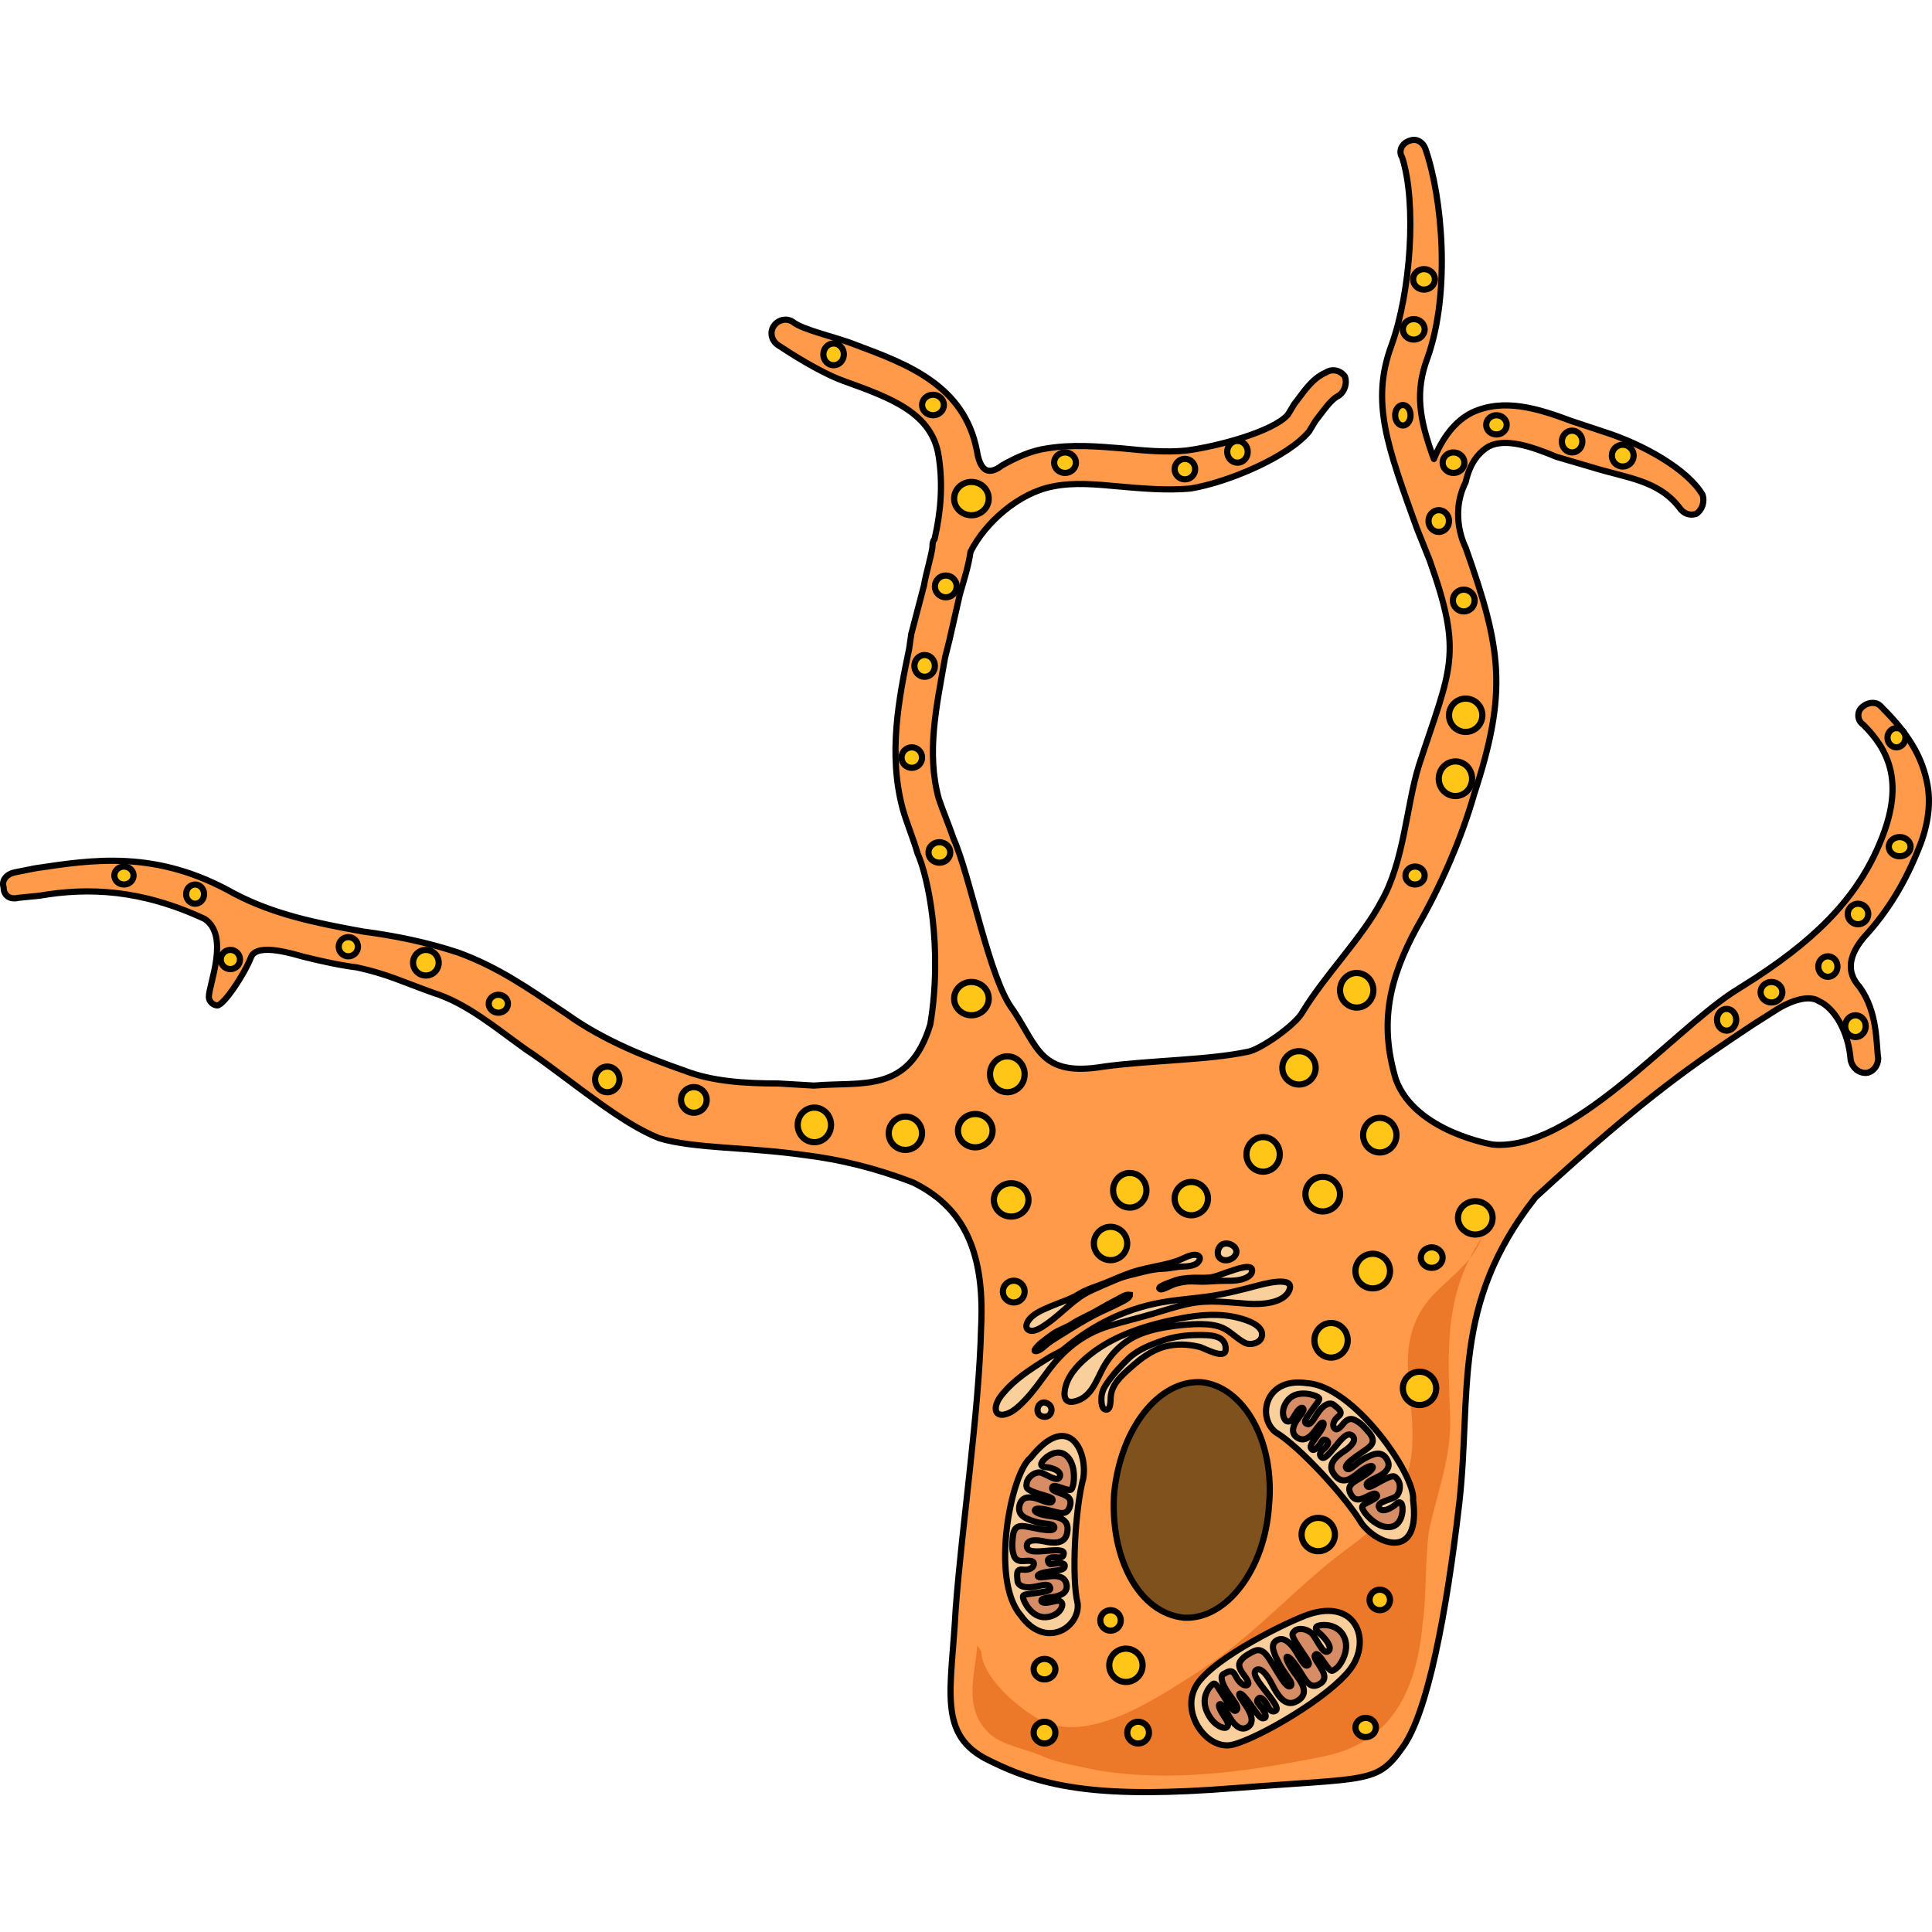<?xml version="1.0" encoding="utf-8"?>
<!-- Created by: Science Figures, www.sciencefigures.org, Generator: Science Figures Editor -->
<!DOCTYPE svg PUBLIC "-//W3C//DTD SVG 1.1//EN" "http://www.w3.org/Graphics/SVG/1.1/DTD/svg11.dtd">
<svg version="1.1" id="Layer_1" xmlns="http://www.w3.org/2000/svg" xmlns:xlink="http://www.w3.org/1999/xlink" 
	 width="800px" height="800px" viewBox="0 0 312.462 268.217" enable-background="new 0 0 312.462 268.217"
	 xml:space="preserve">
<g>
	<polygon fill-rule="evenodd" clip-rule="evenodd" fill="#F4A897" points="208.119,217.454 208.325,217.454 208.325,217.66 
		208.119,217.66 208.119,217.454 	"/>
	<path fill-rule="evenodd" clip-rule="evenodd" fill="#FF9A4B" d="M310.159,115.129c1.709-4.095,2.054-7.849,1.368-10.918
		c-1.025-5.119-4.107-8.873-7.527-12.285c-0.686-0.682-2.054-0.682-3.08,0.344c-0.686,0.681-0.686,2.046,0.341,2.728
		c4.107,4.095,6.504,9.214,3.081,18.085c-3.422,8.871-9.581,15.694-20.53,22.859c-3.765,2.389-3.765,2.389-3.765,2.389
		c-10.266,6.824-26.006,25.59-38.667,24.567c0,0-12.659-2.049-15.74-10.579c-2.737-9.212-1.026-16.377,3.422-24.566
		c3.764-6.482,7.185-14.329,9.238-21.494c5.476-16.72,4.45-23.544-1.368-39.92c0,0-2.737-5.118,0-10.579
		c0.685-3.07,2.054-4.776,3.763-5.8c2.738-1.365,6.845,0,10.952,1.705c5.816,1.707,5.816,1.707,5.816,1.707
		c5.476,1.706,10.607,2.047,14.03,6.483c0.684,1.022,1.709,1.365,2.736,1.022c1.028-0.682,1.369-2.047,1.028-3.07
		c-2.396-4.095-9.582-8.188-16.085-10.235c-5.132-1.707-5.132-1.707-5.132-1.707c-5.477-2.046-10.95-3.752-16.084-1.364
		c-2.737,1.364-4.788,4.094-6.159,7.506c-2.395-6.482-3.077-10.918-1.025-16.377c3.763-10.577,2.396-25.932-0.341-33.779
		c-0.345-1.023-1.37-1.706-2.397-1.364c-1.368,0.341-2.052,1.705-1.368,2.729c2.396,7.505,1.368,21.837-1.71,30.366
		c-3.422,9.213-0.685,16.378,4.105,29.685c2.053,5.119,2.053,5.119,2.053,5.119c5.477,15.354,3.421,17.401-1.711,33.096
		c-2.053,6.483-2.394,15.694-6.158,22.178c-3.08,5.8-8.898,11.602-12.661,17.742c-1.026,2.048-6.845,6.143-8.896,6.483
		c-6.502,1.365-15.741,1.365-23.269,2.389c-10.265,1.705-10.607-3.072-14.713-9.213c-3.765-4.777-6.845-21.496-9.582-27.637
		c-0.685-2.048-1.711-4.437-2.396-6.483c-2.053-7.506-0.341-15.014,1.025-22.86c0.686-2.73,0.686-2.73,0.686-2.73
		c1.711-7.505,1.711-7.505,1.711-7.505c0.686-2.389,1.368-4.438,1.711-6.824c2.395-4.777,7.871-9.556,13.345-10.577
		c3.422-0.684,6.844-0.341,10.606,0c3.766,0.34,7.871,0.681,11.636,0.34c6.159-1.023,15.739-5.118,19.161-9.211
		c1.028-1.707,1.028-1.707,1.028-1.707c1.368-1.705,2.395-3.411,3.765-4.095c1.025-0.682,1.367-2.047,1.025-3.069
		c-0.685-1.024-2.053-1.365-3.081-0.684c-2.395,1.024-3.763,3.412-5.132,5.118c-1.027,1.705-1.027,1.705-1.027,1.705
		c-2.395,2.731-11.291,5.119-16.425,5.8c-3.42,0.343-6.843,0-10.265-0.34c-4.107-0.341-8.212-0.682-12.317,0
		c-2.396,0.34-4.791,1.364-7.186,2.729c-1.37,1.023-3.423,2.048-4.107-2.39c-2.052-10.576-11.293-13.988-19.504-17.059
		c-3.423-1.364-8.556-2.389-10.267-3.754c-1.026-0.682-2.395-0.341-3.077,0.684c-0.687,1.022-0.346,2.388,0.683,3.07
		c2.054,1.364,6.843,4.436,10.607,5.8c7.527,2.731,14.372,5.119,15.398,12.283c0.685,4.438,0.343,8.872-0.686,13.308l0,0
		c-0.341,0.341-0.341,1.023-0.341,1.366c-0.343,2.047-1.026,4.093-1.37,6.141c-2.052,7.849-2.052,7.849-2.052,7.849
		c-0.343,2.387-0.343,2.387-0.343,2.387c-1.71,8.189-3.421,17.061-1.026,25.932c0.684,2.389,1.711,4.777,2.395,7.165
		c1.711,3.753,4.107,15.354,2.054,27.638c-3.422,11.26-10.95,9.213-18.82,9.895l-5.816-0.341c-5.477,0-10.608-0.341-15.057-2.047
		c-5.815-2.049-13.002-4.777-19.162-9.214c-1.027-0.682-1.027-0.682-1.027-0.682c-5.132-3.411-9.923-6.824-16.423-9.211
		c-5.134-1.707-10.266-2.731-15.398-3.413c-7.528-1.364-14.371-2.729-20.875-6.143c-12.659-7.164-22.926-5.459-32.162-4.093
		c-3.424,0.682-3.424,0.682-3.424,0.682c-1.369,0.341-2.053,1.365-1.71,2.388c0,1.364,1.026,2.048,2.396,1.705
		c3.419-0.341,3.419-0.341,3.419-0.341c7.871-1.364,16.425-1.021,26.691,3.754c4.105,2.729,0.686,10.578,0.686,12.626
		c0,0.682,0.684,1.364,1.366,1.364c1.028,0,4.448-5.118,5.477-7.848c1.027-2.389,7.187-0.341,8.554,0
		c2.737,0.682,5.818,1.364,8.556,1.705c4.79,1.024,7.528,2.389,12.317,4.095c5.475,1.705,10.267,5.802,15.056,9.213
		c1.026,0.682,1.026,0.682,1.026,0.682c6.845,4.777,14.374,11.261,20.533,13.648c5.815,1.707,14.027,1.365,23.609,2.73
		c5.476,0.682,11.292,2.047,17.451,4.434c7.528,3.754,11.634,10.237,10.95,23.545c-0.342,13.647-3.081,31.73-4.106,45.379
		c-0.684,13.308-3.078,20.472,5.476,24.566c8.896,4.436,18.136,6.143,39.692,4.436c21.558-1.706,22.928-0.683,27.032-6.482
		c4.106-5.459,7.187-21.838,9.239-39.58c2.052-18.083-1.37-32.072,12.318-49.475c17.793-16.377,26.006-21.836,35.245-27.978
		c3.763-2.389,3.763-2.389,3.763-2.389c1.027-0.682,4.793-2.729,6.844-1.364c2.396,1.023,4.791,4.777,5.134,9.554
		c0.341,1.364,1.368,2.048,2.396,2.048c1.025,0,2.052-1.024,2.052-2.391c-0.343-2.047,0-7.506-3.08-11.6
		c-2.737-3.071-0.684-6.142,0.684-7.849C305.368,125.024,308.105,120.248,310.159,115.129L310.159,115.129z"/>
	<path fill-rule="evenodd" clip-rule="evenodd" fill="#EC792A" d="M158.047,243.979c-0.342,4.782-2.391,10.248,2.049,14.347
		c2.39,2.048,6.144,2.392,8.876,3.756c2.731,1.024,5.121,1.367,8.192,2.051c11.947,2.049,24.238,0.341,36.186-2.051
		c11.607-2.048,15.704-10.589,16.729-21.518c0.684-5.124,0.342-9.906,1.024-15.031c1.365-6.489,3.754-12.296,3.413-18.786
		c-0.343-10.589-1.023-19.468,5.122-28.691c-1.367,3.757-4.781,6.148-7.511,8.881c-3.073,3.074-4.439,6.832-4.439,11.271
		c0,5.808,1.707,11.956,0,17.764c-1.364,6.146-4.779,8.537-9.218,11.953c-8.533,6.148-15.019,14.006-23.895,19.813
		c-6.486,4.1-17.069,11.613-24.92,8.881c-3.416-1.025-10.925-7.173-10.925-11.614"/>
	
		<path fill-rule="evenodd" clip-rule="evenodd" fill="#7F521D" stroke="#000000" stroke-linecap="round" stroke-linejoin="round" stroke-miterlimit="8" d="
		M180.188,219.44c1.03-10.546,7.202-18.368,14.063-18.027c6.859,0.681,12.002,9.522,10.974,20.067
		c-0.686,10.204-6.858,18.368-13.718,18.027C184.306,238.827,179.502,229.983,180.188,219.44L180.188,219.44z"/>
	<path fill-rule="evenodd" clip-rule="evenodd" fill="#FFC618" stroke="#000000" stroke-miterlimit="10" d="M219.213,183.446
		c0-1.545,1.252-2.799,2.797-2.799c1.548,0,2.802,1.254,2.802,2.799c0,1.546-1.254,2.8-2.802,2.8
		C220.465,186.246,219.213,184.992,219.213,183.446L219.213,183.446z"/>
	<path fill-rule="evenodd" clip-rule="evenodd" fill="#FFC618" stroke="#000000" stroke-miterlimit="10" d="M235.8,174.842
		c0-1.491,1.254-2.697,2.8-2.697c1.545,0,2.799,1.206,2.799,2.697c0,1.488-1.254,2.694-2.799,2.694
		C237.054,177.537,235.8,176.331,235.8,174.842L235.8,174.842z"/>
	<path fill-rule="evenodd" clip-rule="evenodd" fill="#FFC618" stroke="#000000" stroke-miterlimit="10" d="M220.457,161.466
		c0-1.545,1.206-2.799,2.695-2.799c1.487,0,2.696,1.254,2.696,2.799c0,1.547-1.209,2.801-2.696,2.801
		C221.663,164.267,220.457,163.013,220.457,161.466L220.457,161.466z"/>
	<path fill-rule="evenodd" clip-rule="evenodd" fill="#FFC618" stroke="#000000" stroke-miterlimit="10" d="M211.127,171.004
		c0-1.545,1.251-2.798,2.797-2.798s2.8,1.253,2.8,2.798c0,1.547-1.254,2.8-2.8,2.8S211.127,172.551,211.127,171.004L211.127,171.004
		z"/>
	<path fill-rule="evenodd" clip-rule="evenodd" fill="#FFC618" stroke="#000000" stroke-miterlimit="10" d="M216.724,138.035
		c0-1.546,1.206-2.798,2.694-2.798c1.49,0,2.696,1.252,2.696,2.798c0,1.548-1.206,2.799-2.696,2.799
		C217.93,140.833,216.724,139.583,216.724,138.035L216.724,138.035z"/>
	<path fill-rule="evenodd" clip-rule="evenodd" fill="#FFC618" stroke="#000000" stroke-miterlimit="10" d="M226.884,202.42
		c0-1.49,1.208-2.697,2.696-2.697s2.695,1.207,2.695,2.697c0,1.487-1.207,2.695-2.695,2.695S226.884,203.908,226.884,202.42
		L226.884,202.42z"/>
	<path fill-rule="evenodd" clip-rule="evenodd" fill="#FFC618" stroke="#000000" stroke-miterlimit="10" d="M212.578,194.644
		c0-1.547,1.206-2.799,2.694-2.799c1.49,0,2.695,1.252,2.695,2.799c0,1.546-1.205,2.8-2.695,2.8
		C213.784,197.444,212.578,196.19,212.578,194.644L212.578,194.644z"/>
	<path fill-rule="evenodd" clip-rule="evenodd" fill="#FFC618" stroke="#000000" stroke-miterlimit="10" d="M210.504,226.058
		c0-1.488,1.206-2.695,2.693-2.695c1.489,0,2.697,1.207,2.697,2.695s-1.208,2.695-2.697,2.695
		C211.71,228.753,210.504,227.546,210.504,226.058L210.504,226.058z"/>
	<path fill-rule="evenodd" clip-rule="evenodd" fill="#FFC618" stroke="#000000" stroke-miterlimit="10" d="M180.023,170.383
		c0-1.547,1.205-2.8,2.694-2.8s2.695,1.253,2.695,2.8c0,1.545-1.206,2.799-2.695,2.799S180.023,171.928,180.023,170.383
		L180.023,170.383z"/>
	<path fill-rule="evenodd" clip-rule="evenodd" fill="#FFC618" stroke="#000000" stroke-miterlimit="10" d="M154.932,160.741
		c0-1.487,1.254-2.696,2.8-2.696s2.799,1.209,2.799,2.696c0,1.488-1.253,2.695-2.799,2.695S154.932,162.229,154.932,160.741
		L154.932,160.741z"/>
	<path fill-rule="evenodd" clip-rule="evenodd" fill="#FFC618" stroke="#000000" stroke-miterlimit="10" d="M160.739,171.938
		c0-1.488,1.252-2.695,2.798-2.695s2.801,1.207,2.801,2.695c0,1.489-1.255,2.696-2.801,2.696S160.739,173.427,160.739,171.938
		L160.739,171.938z"/>
	<path fill-rule="evenodd" clip-rule="evenodd" fill="#FFC618" stroke="#000000" stroke-miterlimit="10" d="M201.587,164.577
		c0-1.545,1.206-2.799,2.694-2.799c1.489,0,2.696,1.254,2.696,2.799c0,1.546-1.207,2.8-2.696,2.8
		C202.793,167.376,201.587,166.123,201.587,164.577L201.587,164.577z"/>
	<path fill-rule="evenodd" clip-rule="evenodd" fill="#FFC618" stroke="#000000" stroke-miterlimit="10" d="M176.911,178.988
		c0-1.487,1.209-2.694,2.697-2.694s2.695,1.207,2.695,2.694c0,1.488-1.207,2.696-2.695,2.696S176.911,180.476,176.911,178.988
		L176.911,178.988z"/>
	<path fill-rule="evenodd" clip-rule="evenodd" fill="#FFC618" stroke="#000000" stroke-miterlimit="10" d="M189.975,171.73
		c0-1.488,1.208-2.695,2.695-2.695c1.49,0,2.695,1.207,2.695,2.695c0,1.489-1.205,2.696-2.695,2.696
		C191.183,174.426,189.975,173.219,189.975,171.73L189.975,171.73z"/>
	<path fill-rule="evenodd" clip-rule="evenodd" fill="#FFC618" stroke="#000000" stroke-miterlimit="10" d="M143.736,161.157
		c0-1.49,1.205-2.697,2.694-2.697s2.695,1.207,2.695,2.697c0,1.487-1.206,2.695-2.695,2.695S143.736,162.644,143.736,161.157
		L143.736,161.157z"/>
	<path fill-rule="evenodd" clip-rule="evenodd" fill="#FFC618" stroke="#000000" stroke-miterlimit="10" d="M129.012,159.808
		c0-1.546,1.207-2.8,2.695-2.8s2.696,1.254,2.696,2.8c0,1.545-1.208,2.799-2.696,2.799S129.012,161.353,129.012,159.808
		L129.012,159.808z"/>
	<path fill-rule="evenodd" clip-rule="evenodd" fill="#FFC618" stroke="#000000" stroke-miterlimit="10" d="M160.116,151.617
		c0-1.603,1.254-2.901,2.8-2.901s2.799,1.299,2.799,2.901c0,1.604-1.253,2.903-2.799,2.903S160.116,153.22,160.116,151.617
		L160.116,151.617z"/>
	<path fill-rule="evenodd" clip-rule="evenodd" fill="#FFC618" stroke="#000000" stroke-miterlimit="10" d="M154.31,139.383
		c0-1.488,1.254-2.695,2.799-2.695c1.547,0,2.8,1.207,2.8,2.695c0,1.487-1.253,2.696-2.8,2.696
		C155.564,142.08,154.31,140.871,154.31,139.383L154.31,139.383z"/>
	<path fill-rule="evenodd" clip-rule="evenodd" fill="#FFC618" stroke="#000000" stroke-miterlimit="10" d="M207.394,150.582
		c0-1.49,1.207-2.697,2.694-2.697c1.49,0,2.695,1.207,2.695,2.697c0,1.487-1.205,2.694-2.695,2.694
		C208.601,153.276,207.394,152.069,207.394,150.582L207.394,150.582z"/>
	<path fill-rule="evenodd" clip-rule="evenodd" fill="#FFC618" stroke="#000000" stroke-miterlimit="10" d="M96.251,152.448
		c0-1.146,0.88-2.074,1.97-2.074c1.087,0,1.968,0.929,1.968,2.074c0,1.144-0.881,2.072-1.968,2.072
		C97.131,154.52,96.251,153.591,96.251,152.448L96.251,152.448z"/>
	<path fill-rule="evenodd" clip-rule="evenodd" fill="#FFC618" stroke="#000000" stroke-miterlimit="10" d="M110.143,155.764
		c0-1.146,0.929-2.072,2.074-2.072c1.144,0,2.072,0.927,2.072,2.072s-0.929,2.075-2.072,2.075
		C111.072,157.839,110.143,156.91,110.143,155.764L110.143,155.764z"/>
	<path fill-rule="evenodd" clip-rule="evenodd" fill="#FFC618" stroke="#000000" stroke-miterlimit="10" d="M66.806,133.579
		c0-1.146,0.928-2.074,2.073-2.074c1.145,0,2.072,0.929,2.072,2.074c0,1.144-0.928,2.072-2.072,2.072
		C67.734,135.651,66.806,134.722,66.806,133.579L66.806,133.579z"/>
	<path fill-rule="evenodd" clip-rule="evenodd" fill="#FFC618" stroke="#000000" stroke-miterlimit="10" d="M232.69,103.822
		c0-1.546,1.207-2.8,2.695-2.8s2.696,1.254,2.696,2.8c0,1.547-1.208,2.799-2.696,2.799S232.69,105.369,232.69,103.822
		L232.69,103.822z"/>
	<path fill-rule="evenodd" clip-rule="evenodd" fill="#FFC618" stroke="#000000" stroke-miterlimit="10" d="M234.349,93.558
		c0-1.49,1.207-2.696,2.696-2.696s2.695,1.206,2.695,2.696c0,1.489-1.206,2.695-2.695,2.695S234.349,95.047,234.349,93.558
		L234.349,93.558z"/>
	<path fill-rule="evenodd" clip-rule="evenodd" fill="#FFC618" stroke="#000000" stroke-miterlimit="10" d="M154.31,58.514
		c0-1.488,1.254-2.696,2.799-2.696c1.547,0,2.8,1.208,2.8,2.696c0,1.489-1.253,2.695-2.8,2.695
		C155.564,61.209,154.31,60.003,154.31,58.514L154.31,58.514z"/>
	<path fill-rule="evenodd" clip-rule="evenodd" fill="#FFC618" stroke="#000000" stroke-miterlimit="10" d="M179.4,247.208
		c0-1.489,1.206-2.696,2.695-2.696c1.488,0,2.697,1.207,2.697,2.696c0,1.488-1.209,2.695-2.697,2.695
		C180.606,249.904,179.4,248.697,179.4,247.208L179.4,247.208z"/>
	<path fill-rule="evenodd" clip-rule="evenodd" fill="#FFC618" stroke="#000000" stroke-miterlimit="10" d="M229.787,181.27
		c0-0.916,0.789-1.66,1.763-1.66c0.975,0,1.764,0.744,1.764,1.66s-0.789,1.658-1.764,1.658
		C230.576,182.928,229.787,182.186,229.787,181.27L229.787,181.27z"/>
	<path fill-rule="evenodd" clip-rule="evenodd" fill="#FFC618" stroke="#000000" stroke-miterlimit="10" d="M294.069,134.199
		c0-0.916,0.695-1.658,1.554-1.658c0.859,0,1.554,0.742,1.554,1.658c0,0.917-0.694,1.659-1.554,1.659
		C294.764,135.858,294.069,135.116,294.069,134.199L294.069,134.199z"/>
	<path fill-rule="evenodd" clip-rule="evenodd" fill="#FFC618" stroke="#000000" stroke-miterlimit="10" d="M298.422,143.842
		c0-0.975,0.742-1.763,1.658-1.763c0.917,0,1.66,0.788,1.66,1.763c0,0.973-0.743,1.762-1.66,1.762
		C299.165,145.604,298.422,144.815,298.422,143.842L298.422,143.842z"/>
	<path fill-rule="evenodd" clip-rule="evenodd" fill="#FFC618" stroke="#000000" stroke-miterlimit="10" d="M298.837,125.698
		c0-0.917,0.742-1.659,1.657-1.659c0.918,0,1.66,0.742,1.66,1.659s-0.742,1.659-1.66,1.659
		C299.58,127.357,298.837,126.615,298.837,125.698L298.837,125.698z"/>
	<path fill-rule="evenodd" clip-rule="evenodd" fill="#FFC618" stroke="#000000" stroke-miterlimit="10" d="M305.473,114.812
		c0-0.858,0.789-1.556,1.761-1.556c0.975,0,1.764,0.697,1.764,1.556s-0.789,1.555-1.764,1.555
		C306.262,116.367,305.473,115.67,305.473,114.812L305.473,114.812z"/>
	<path fill-rule="evenodd" clip-rule="evenodd" fill="#FFC618" stroke="#000000" stroke-miterlimit="10" d="M277.687,142.805
		c0-0.974,0.694-1.764,1.555-1.764c0.858,0,1.555,0.79,1.555,1.764s-0.696,1.762-1.555,1.762
		C278.381,144.567,277.687,143.779,277.687,142.805L277.687,142.805z"/>
	<path fill-rule="evenodd" clip-rule="evenodd" fill="#FFC618" stroke="#000000" stroke-miterlimit="10" d="M284.737,138.347
		c0-0.917,0.79-1.659,1.762-1.659c0.974,0,1.764,0.742,1.764,1.659c0,0.916-0.79,1.659-1.764,1.659
		C285.527,140.006,284.737,139.263,284.737,138.347L284.737,138.347z"/>
	<path fill-rule="evenodd" clip-rule="evenodd" fill="#FFC618" stroke="#000000" stroke-miterlimit="10" d="M162.19,186.764
		c0-0.975,0.79-1.762,1.762-1.762c0.974,0,1.762,0.787,1.762,1.762c0,0.974-0.788,1.763-1.762,1.763
		C162.98,188.527,162.19,187.738,162.19,186.764L162.19,186.764z"/>
	<path fill-rule="evenodd" clip-rule="evenodd" fill="#FFC618" stroke="#000000" stroke-miterlimit="10" d="M221.495,236.633
		c0-0.916,0.742-1.658,1.657-1.658c0.917,0,1.66,0.742,1.66,1.658s-0.743,1.658-1.66,1.658
		C222.237,238.292,221.495,237.549,221.495,236.633L221.495,236.633z"/>
	<path fill-rule="evenodd" clip-rule="evenodd" fill="#FFC618" stroke="#000000" stroke-miterlimit="10" d="M182.303,258.095
		c0-0.975,0.789-1.763,1.764-1.763c0.972,0,1.761,0.788,1.761,1.763c0,0.973-0.789,1.761-1.761,1.761
		C183.092,259.856,182.303,259.068,182.303,258.095L182.303,258.095z"/>
	<path fill-rule="evenodd" clip-rule="evenodd" fill="#FFC618" stroke="#000000" stroke-miterlimit="10" d="M167.167,258.095
		c0-0.975,0.788-1.763,1.764-1.763c0.972,0,1.761,0.788,1.761,1.763c0,0.973-0.789,1.761-1.761,1.761
		C167.955,259.856,167.167,259.068,167.167,258.095L167.167,258.095z"/>
	<path fill-rule="evenodd" clip-rule="evenodd" fill="#FFC618" stroke="#000000" stroke-miterlimit="10" d="M167.167,247.832
		c0-0.916,0.788-1.66,1.764-1.66c0.972,0,1.761,0.744,1.761,1.66c0,0.914-0.789,1.658-1.761,1.658
		C167.955,249.49,167.167,248.746,167.167,247.832L167.167,247.832z"/>
	<path fill-rule="evenodd" clip-rule="evenodd" fill="#FFC618" stroke="#000000" stroke-miterlimit="10" d="M177.948,239.952
		c0-0.917,0.744-1.66,1.66-1.66c0.914,0,1.658,0.743,1.658,1.66c0,0.916-0.744,1.658-1.658,1.658
		C178.692,241.61,177.948,240.868,177.948,239.952L177.948,239.952z"/>
	<path fill-rule="evenodd" clip-rule="evenodd" fill="#FFC618" stroke="#000000" stroke-miterlimit="10" d="M234.97,75
		c0-0.974,0.79-1.763,1.764-1.763s1.764,0.789,1.764,1.763s-0.79,1.762-1.764,1.762S234.97,75.973,234.97,75L234.97,75z"/>
	<path fill-rule="evenodd" clip-rule="evenodd" fill="#FFC618" stroke="#000000" stroke-miterlimit="10" d="M233.313,52.708
		c0-0.916,0.789-1.658,1.762-1.658c0.974,0,1.762,0.742,1.762,1.658c0,0.917-0.788,1.659-1.762,1.659
		C234.102,54.367,233.313,53.625,233.313,52.708L233.313,52.708z"/>
	<path fill-rule="evenodd" clip-rule="evenodd" fill="#FFC618" stroke="#000000" stroke-miterlimit="10" d="M252.597,49.288
		c0-0.974,0.742-1.763,1.657-1.763c0.919,0,1.661,0.789,1.661,1.763c0,0.975-0.742,1.762-1.661,1.762
		C253.339,51.049,252.597,50.262,252.597,49.288L252.597,49.288z"/>
	<path fill-rule="evenodd" clip-rule="evenodd" fill="#FFC618" stroke="#000000" stroke-miterlimit="10" d="M260.684,51.567
		c0-0.972,0.79-1.761,1.762-1.761c0.974,0,1.762,0.789,1.762,1.761c0,0.974-0.788,1.764-1.762,1.764
		C261.474,53.331,260.684,52.541,260.684,51.567L260.684,51.567z"/>
	<path fill-rule="evenodd" clip-rule="evenodd" fill="#FFC618" stroke="#000000" stroke-miterlimit="10" d="M226.884,31.144
		c0-0.916,0.79-1.659,1.764-1.659c0.973,0,1.763,0.743,1.763,1.659s-0.79,1.658-1.763,1.658
		C227.674,32.802,226.884,32.06,226.884,31.144L226.884,31.144z"/>
	<path fill-rule="evenodd" clip-rule="evenodd" fill="#FFC618" stroke="#000000" stroke-miterlimit="10" d="M189.975,53.747
		c0-0.917,0.743-1.66,1.66-1.66c0.916,0,1.658,0.743,1.658,1.66c0,0.916-0.742,1.658-1.658,1.658
		C190.718,55.405,189.975,54.663,189.975,53.747L189.975,53.747z"/>
	<path fill-rule="evenodd" clip-rule="evenodd" fill="#FFC618" stroke="#000000" stroke-miterlimit="10" d="M198.477,50.947
		c0-0.975,0.742-1.764,1.658-1.764c0.917,0,1.66,0.789,1.66,1.764c0,0.974-0.743,1.761-1.66,1.761
		C199.219,52.708,198.477,51.92,198.477,50.947L198.477,50.947z"/>
	<path fill-rule="evenodd" clip-rule="evenodd" fill="#FFC618" stroke="#000000" stroke-miterlimit="10" d="M170.484,52.708
		c0-0.916,0.788-1.658,1.764-1.658c0.972,0,1.762,0.742,1.762,1.658c0,0.917-0.79,1.659-1.762,1.659
		C171.272,54.367,170.484,53.625,170.484,52.708L170.484,52.708z"/>
	<path fill-rule="evenodd" clip-rule="evenodd" fill="#FFC618" stroke="#000000" stroke-miterlimit="10" d="M133.159,35.187
		c0-0.973,0.742-1.762,1.661-1.762c0.914,0,1.656,0.789,1.656,1.762c0,0.974-0.742,1.763-1.656,1.763
		C133.901,36.95,133.159,36.161,133.159,35.187L133.159,35.187z"/>
	<path fill-rule="evenodd" clip-rule="evenodd" fill="#FFC618" stroke="#000000" stroke-miterlimit="10" d="M149.125,43.378
		c0-0.917,0.79-1.659,1.764-1.659s1.764,0.742,1.764,1.659c0,0.916-0.79,1.659-1.764,1.659S149.125,44.294,149.125,43.378
		L149.125,43.378z"/>
	<path fill-rule="evenodd" clip-rule="evenodd" fill="#FFC618" stroke="#000000" stroke-miterlimit="10" d="M228.544,23.058
		c0-0.917,0.788-1.66,1.762-1.66c0.972,0,1.762,0.743,1.762,1.66c0,0.914-0.79,1.658-1.762,1.658
		C229.333,24.716,228.544,23.972,228.544,23.058L228.544,23.058z"/>
	<path fill-rule="evenodd" clip-rule="evenodd" fill="#FFC618" stroke="#000000" stroke-miterlimit="10" d="M231.032,62.142
		c0-0.972,0.742-1.761,1.658-1.761c0.917,0,1.659,0.789,1.659,1.761c0,0.974-0.742,1.764-1.659,1.764
		C231.774,63.906,231.032,63.116,231.032,62.142L231.032,62.142z"/>
	<path fill-rule="evenodd" clip-rule="evenodd" fill="#FFC618" stroke="#000000" stroke-miterlimit="10" d="M151.2,72.717
		c0-0.973,0.79-1.761,1.764-1.761c0.972,0,1.762,0.788,1.762,1.761c0,0.975-0.79,1.764-1.762,1.764
		C151.99,74.481,151.2,73.692,151.2,72.717L151.2,72.717z"/>
	<path fill-rule="evenodd" clip-rule="evenodd" fill="#FFC618" stroke="#000000" stroke-miterlimit="10" d="M147.882,85.575
		c0-0.974,0.742-1.763,1.658-1.763s1.659,0.789,1.659,1.763s-0.743,1.762-1.659,1.762S147.882,86.548,147.882,85.575L147.882,85.575
		z"/>
	<path fill-rule="evenodd" clip-rule="evenodd" fill="#FFC618" stroke="#000000" stroke-miterlimit="10" d="M145.808,100.401
		c0-0.916,0.743-1.658,1.66-1.658c0.915,0,1.657,0.742,1.657,1.658s-0.742,1.658-1.657,1.658
		C146.551,102.059,145.808,101.317,145.808,100.401L145.808,100.401z"/>
	<path fill-rule="evenodd" clip-rule="evenodd" fill="#FFC618" stroke="#000000" stroke-miterlimit="10" d="M150.164,115.745
		c0-0.916,0.788-1.658,1.761-1.658c0.975,0,1.765,0.742,1.765,1.658s-0.79,1.659-1.765,1.659
		C150.952,117.404,150.164,116.661,150.164,115.745L150.164,115.745z"/>
	<path fill-rule="evenodd" clip-rule="evenodd" fill="#FFC618" stroke="#000000" stroke-miterlimit="10" d="M219.213,257.264
		c0-0.858,0.742-1.555,1.658-1.555s1.658,0.696,1.658,1.555c0,0.859-0.742,1.557-1.658,1.557S219.213,258.124,219.213,257.264
		L219.213,257.264z"/>
	<path fill-rule="evenodd" clip-rule="evenodd" fill="#FFC618" stroke="#000000" stroke-miterlimit="10" d="M54.78,130.987
		c0-0.859,0.694-1.556,1.556-1.556c0.857,0,1.554,0.696,1.554,1.556c0,0.858-0.696,1.554-1.554,1.554
		C55.474,132.541,54.78,131.845,54.78,130.987L54.78,130.987z"/>
	<path fill-rule="evenodd" clip-rule="evenodd" fill="#FFC618" stroke="#000000" stroke-miterlimit="10" d="M79.04,140.213
		c0-0.801,0.697-1.453,1.555-1.453c0.861,0,1.556,0.652,1.556,1.453c0,0.802-0.694,1.451-1.556,1.451
		C79.737,141.665,79.04,141.015,79.04,140.213L79.04,140.213z"/>
	<path fill-rule="evenodd" clip-rule="evenodd" fill="#FFC618" stroke="#000000" stroke-miterlimit="10" d="M30.103,122.483
		c0-0.859,0.649-1.554,1.454-1.554c0.8,0,1.45,0.694,1.45,1.554s-0.65,1.556-1.45,1.556
		C30.752,124.039,30.103,123.342,30.103,122.483L30.103,122.483z"/>
	<path fill-rule="evenodd" clip-rule="evenodd" fill="#FFC618" stroke="#000000" stroke-miterlimit="10" d="M35.703,133.059
		c0-0.86,0.696-1.555,1.554-1.555c0.861,0,1.557,0.694,1.557,1.555c0,0.858-0.695,1.555-1.557,1.555
		C36.399,134.614,35.703,133.917,35.703,133.059L35.703,133.059z"/>
	<path fill-rule="evenodd" clip-rule="evenodd" fill="#FFC618" stroke="#000000" stroke-miterlimit="10" d="M18.493,119.477
		c0-0.801,0.694-1.452,1.555-1.452c0.857,0,1.555,0.651,1.555,1.452c0,0.803-0.697,1.452-1.555,1.452
		C19.187,120.929,18.493,120.28,18.493,119.477L18.493,119.477z"/>
	<path fill-rule="evenodd" clip-rule="evenodd" fill="#FFC618" stroke="#000000" stroke-miterlimit="10" d="M225.64,45.038
		c0-0.917,0.558-1.659,1.244-1.659c0.688,0,1.245,0.742,1.245,1.659c0,0.916-0.558,1.658-1.245,1.658
		C226.198,46.696,225.64,45.954,225.64,45.038L225.64,45.038z"/>
	<path fill-rule="evenodd" clip-rule="evenodd" fill="#FFC618" stroke="#000000" stroke-miterlimit="10" d="M240.364,46.59
		c0-0.858,0.742-1.553,1.656-1.553c0.918,0,1.661,0.694,1.661,1.553c0,0.86-0.743,1.557-1.661,1.557
		C241.106,48.147,240.364,47.451,240.364,46.59L240.364,46.59z"/>
	<path fill-rule="evenodd" clip-rule="evenodd" fill="#FFC618" stroke="#000000" stroke-miterlimit="10" d="M227.299,119.477
		c0-0.801,0.695-1.452,1.556-1.452c0.857,0,1.556,0.651,1.556,1.452c0,0.803-0.698,1.452-1.556,1.452
		C227.995,120.929,227.299,120.28,227.299,119.477L227.299,119.477z"/>
	<path fill-rule="evenodd" clip-rule="evenodd" fill="#FFC618" stroke="#000000" stroke-miterlimit="10" d="M305.265,97.186
		c0-0.858,0.649-1.555,1.451-1.555s1.452,0.696,1.452,1.555c0,0.859-0.65,1.557-1.452,1.557S305.265,98.045,305.265,97.186
		L305.265,97.186z"/>
	<path fill="none" stroke="#000000" stroke-linecap="round" stroke-linejoin="round" stroke-miterlimit="10" d="M310.262,115.232
		c1.711-4.094,2.054-7.847,1.37-10.918c-1.027-5.118-4.107-8.871-7.529-12.283c-0.686-0.682-2.053-0.682-3.08,0.341
		c-0.684,0.684-0.684,2.048,0.343,2.73c4.107,4.094,6.502,9.212,3.079,18.083c-3.422,8.871-9.581,15.695-20.531,22.86
		c-3.764,2.389-3.764,2.389-3.764,2.389c-10.267,6.824-26.007,25.591-38.666,24.566c0,0-12.661-2.047-15.741-10.576
		c-2.736-9.213-1.025-16.379,3.423-24.566c3.763-6.483,7.186-14.332,9.237-21.496c5.476-16.719,4.45-23.542-1.367-39.922
		c0,0-2.737-5.117,0-10.576c0.684-3.071,2.053-4.777,3.764-5.8c2.736-1.365,6.844,0,10.95,1.706
		c5.815,1.706,5.815,1.706,5.815,1.706c5.475,1.706,10.607,2.047,14.03,6.481c0.685,1.024,1.711,1.365,2.736,1.024
		c1.028-0.683,1.371-2.047,1.028-3.071c-2.395-4.095-9.582-8.189-16.084-10.236c-5.133-1.706-5.133-1.706-5.133-1.706
		c-5.474-2.047-10.948-3.753-16.081-1.365c-2.737,1.365-4.791,4.096-6.159,7.508c-2.396-6.483-3.08-10.919-1.026-16.378
		c3.763-10.578,2.395-25.932-0.344-33.779c-0.341-1.024-1.367-1.705-2.394-1.365c-1.37,0.341-2.055,1.707-1.37,2.729
		c2.396,7.508,1.37,21.837-1.711,30.367c-3.422,9.212-0.686,16.379,4.107,29.685c2.052,5.118,2.052,5.118,2.052,5.118
		c5.476,15.354,3.422,17.401-1.711,33.096c-2.052,6.483-2.395,15.697-6.159,22.179c-3.078,5.802-8.896,11.602-12.66,17.744
		c-1.027,2.046-6.843,6.141-8.896,6.48c-6.503,1.365-15.74,1.365-23.271,2.39c-10.265,1.707-10.607-3.07-14.713-9.213
		c-3.765-4.775-6.845-21.495-9.582-27.638c-0.684-2.047-1.711-4.435-2.395-6.48c-2.054-7.508-0.342-15.015,1.026-22.863
		c0.685-2.728,0.685-2.728,0.685-2.728c1.712-7.508,1.712-7.508,1.712-7.508c0.684-2.389,1.366-4.435,1.709-6.823
		c2.395-4.776,7.871-9.554,13.347-10.578c3.422-0.682,6.843-0.341,10.607,0c3.764,0.343,7.87,0.684,11.634,0.343
		c6.158-1.024,15.74-5.118,19.162-9.214c1.026-1.706,1.026-1.706,1.026-1.706c1.37-1.706,2.396-3.412,3.765-4.093
		c1.025-0.684,1.368-2.048,1.025-3.072c-0.684-1.024-2.054-1.365-3.079-0.682c-2.396,1.022-3.764,3.412-5.134,5.118
		c-1.025,1.706-1.025,1.706-1.025,1.706c-2.396,2.729-11.293,5.118-16.426,5.8c-3.42,0.341-6.843,0-10.263-0.341
		c-4.107-0.341-8.215-0.684-12.319,0c-2.396,0.341-4.792,1.365-7.187,2.729c-1.369,1.024-3.423,2.049-4.105-2.388
		c-2.054-10.577-11.292-13.989-19.505-17.061c-3.421-1.365-8.555-2.388-10.266-3.753c-1.025-0.681-2.396-0.34-3.079,0.682
		c-0.686,1.024-0.343,2.39,0.684,3.071c2.054,1.366,6.844,4.437,10.607,5.802c7.528,2.729,14.371,5.116,15.398,12.283
		c0.684,4.435,0.342,8.87-0.685,13.305l0,0c-0.343,0.344-0.343,1.024-0.343,1.365c-0.343,2.048-1.026,4.095-1.368,6.143
		c-2.053,7.848-2.053,7.848-2.053,7.848c-0.344,2.39-0.344,2.39-0.344,2.39c-1.709,8.187-3.42,17.059-1.026,25.931
		c0.687,2.388,1.711,4.775,2.397,7.165c1.71,3.753,4.104,15.354,2.051,27.637c-3.422,11.259-10.947,9.213-18.817,9.896l-5.818-0.343
		c-5.475,0-10.608-0.341-15.057-2.048c-5.816-2.047-13.003-4.776-19.163-9.211c-1.025-0.684-1.025-0.684-1.025-0.684
		c-5.133-3.412-9.922-6.824-16.424-9.212c-5.134-1.706-10.265-2.73-15.398-3.412c-7.529-1.365-14.372-2.729-20.874-6.141
		c-12.659-7.167-22.926-5.461-32.164-4.095c-3.423,0.683-3.423,0.683-3.423,0.683c-1.368,0.34-2.054,1.363-1.709,2.388
		c0,1.365,1.025,2.047,2.393,1.706c3.422-0.341,3.422-0.341,3.422-0.341c7.871-1.365,16.427-1.024,26.693,3.753
		c4.103,2.729,0.684,10.576,0.684,12.624c0,0.684,0.683,1.365,1.367,1.365c1.026,0,4.448-5.118,5.475-7.849
		c1.027-2.388,7.187-0.341,8.556,0c2.736,0.684,5.816,1.365,8.555,1.706c4.79,1.024,7.526,2.39,12.319,4.095
		c5.474,1.707,10.265,5.801,15.056,9.213c1.026,0.684,1.026,0.684,1.026,0.684c6.843,4.775,14.369,11.259,20.53,13.646
		c5.817,1.707,14.028,1.365,23.61,2.731c5.476,0.682,11.291,2.046,17.45,4.436c7.53,3.753,11.634,10.236,10.95,23.542
		c-0.342,13.648-3.079,31.733-4.105,45.381c-0.685,13.306-3.079,20.471,5.475,24.566c8.896,4.434,18.137,6.141,39.693,4.434
		c21.559-1.705,22.927-0.681,27.032-6.48c4.107-5.461,7.186-21.838,9.239-39.58c2.054-18.085-1.369-32.073,12.318-49.474
		c17.794-16.378,26.005-21.839,35.246-27.979c3.763-2.389,3.763-2.389,3.763-2.389c1.026-0.682,4.791-2.729,6.845-1.363
		c2.395,1.022,4.789,4.775,5.134,9.552c0.341,1.365,1.366,2.048,2.395,2.048c1.025,0,2.053-1.023,2.053-2.389
		c-0.344-2.046,0-7.505-3.081-11.602c-2.737-3.07-0.684-6.141,0.686-7.846C305.473,125.126,308.21,120.35,310.262,115.232
		L310.262,115.232z"/>
	<g>
		<path fill="#F9CF9C" stroke="#000000" stroke-miterlimit="10" d="M166.237,191.6c-0.285,0.486-0.417,1.122,0.164,1.41
			c0.877,0.436,2.231-0.575,2.908-1.039c2.487-1.707,4.33-4.052,7.111-5.348c1.398-0.653,2.792-1.246,4.217-1.84
			c1.438-0.597,2.893-0.86,4.386-1.241c1.062-0.271,2.061-0.44,3.144-0.477c1.103-0.035,2.123-0.342,3.245-0.354
			c0.696-0.01,1.806-0.124,2.309-0.649c0.629-0.657,0.294-1.29-0.546-1.248c-0.887,0.045-1.759,0.599-2.579,0.902
			c-0.984,0.361-1.938,0.592-2.96,0.813c-1.623,0.354-3.357,0.67-4.921,1.232c-1.354,0.486-2.647,1.08-3.983,1.615
			c-1.422,0.568-2.979,0.996-4.284,1.809c-1.401,0.871-3.001,1.307-4.501,1.962C168.667,189.708,166.981,190.334,166.237,191.6z"/>
		<path fill="#F9CF9C" stroke="#000000" stroke-miterlimit="10" d="M167.419,196.391c0.716,0.09,1.587-0.896,2.109-1.283
			c0.824-0.609,1.697-1.113,2.563-1.655c1.604-1.005,3.258-2.032,4.936-2.909c1.376-0.719,2.842-1.298,4.205-2.028
			c0.415-0.225,1.525-0.683,1.517-1.233c-0.712-0.106-1.353,0.378-1.96,0.69c-1.126,0.577-2.254,1.202-3.359,1.846
			c-1.337,0.782-2.804,1.35-4.095,2.197c-0.971,0.636-2.161,0.944-3.085,1.623c-0.621,0.456-1.247,0.905-1.852,1.381
			C168.383,195.031,166.939,196.331,167.419,196.391z"/>
		<path fill="#F9CF9C" stroke="#000000" stroke-miterlimit="10" d="M189.574,185.14c1.116-0.473,2.128-0.554,3.323-0.605
			c0.882-0.039,1.826,0.049,2.706-0.043c1.094-0.114,2.275-0.695,3.331-1.009c0.645-0.19,4.105-1.601,3.502,0.234
			c-0.209,0.632-1.273,1.012-1.892,1.141c-0.739,0.156-1.516,0.166-2.267,0.164c-1.029-0.001-2.047,0.061-3.073,0.129
			c-1.06,0.068-2.138-0.093-3.208-0.008c-0.718,0.058-1.422,0.222-2.111,0.431c-0.391,0.118-1.869,0.944-2.196,0.825
			C186.754,186.062,189.312,185.25,189.574,185.14z"/>
		<path fill="#F9CF9C" stroke="#000000" stroke-miterlimit="10" d="M163.963,205.954c-0.479,0.329-0.991,0.588-1.53,0.696
			c-0.795,0.163-1.42-0.147-1.392-1.019c0.032-1.157,1.054-2.299,1.793-3.09c1.326-1.417,2.92-2.578,4.529-3.648
			c0.819-0.545,1.655-1.066,2.495-1.575c0.76-0.463,1.626-0.757,2.314-1.332c4.888-4.085,10.485-6.74,16.798-7.658
			c2.069-0.3,4.153-0.477,6.226-0.753c2.761-0.364,5.459-1.059,8.146-1.772c0.758-0.2,6.084-1.693,5.206,0.656
			c-0.854,2.286-4.691,2.402-6.624,2.279c-3.297-0.211-6.355-0.699-9.644-0.008c-1.969,0.413-3.884,1.043-5.808,1.616
			c-2.384,0.71-4.81,1.264-7.186,2.004c-4.205,1.312-7.259,3.824-9.852,7.338c-1.16,1.573-2.283,3.189-3.636,4.608
			C165.276,204.848,164.656,205.476,163.963,205.954z"/>
		<path fill="#F9CF9C" stroke="#000000" stroke-miterlimit="10" d="M174.663,204.231c1.991-0.938,2.723-3.223,3.717-5.069
			c1.287-2.396,3.296-4.367,5.815-5.431c1.426-0.603,3-0.992,4.527-1.233c1.844-0.292,3.739-0.491,5.608-0.471
			c1.24,0.014,2.714,0.183,3.804,0.806c1.122,0.64,2.03,1.607,3.176,2.208c0.883,0.462,2.468,0.095,2.749-0.94
			c0.506-1.858-2.483-2.756-3.724-3.077c-3.012-0.783-6.132-0.529-9.149,0.028c-5.132,0.948-10.614,2.552-14.783,5.826
			c-1.649,1.297-3.427,3.03-4.027,5.103c-0.386,1.322-0.434,3.017,1.482,2.536C174.148,204.445,174.414,204.348,174.663,204.231z"/>
		<path fill="#F9CF9C" stroke="#000000" stroke-miterlimit="10" d="M182.767,199.125c-1.425,1.267-2.995,2.663-3.133,4.7
			c-0.034,0.528,0.058,2.464-1.023,1.946c-0.505-0.241-0.494-1.417-0.476-1.859c0.039-0.878,0.385-1.588,0.877-2.298
			c1.031-1.485,2.258-2.852,3.568-4.087c1.491-1.402,3.598-2.204,5.509-2.861c1.79-0.613,3.804-0.877,5.691-0.874
			c1.719,0.004,4.594-0.087,4.445,2.371c-0.104,1.697-3.484-0.273-4.228-0.455c-1.833-0.449-3.789-0.53-5.621-0.039
			C186.228,196.246,184.431,197.645,182.767,199.125z"/>
		<path fill="#F9CF9C" stroke="#000000" stroke-miterlimit="10" d="M169.205,204.767c-1.362-0.484-2.03,1.801-0.64,2.192
			C170.111,207.395,170.676,205.292,169.205,204.767z"/>
		<path fill="#F9CF9C" stroke="#000000" stroke-miterlimit="10" d="M199.743,180.956c0.85-1.205-0.891-2.327-1.975-1.86
			c-0.708,0.304-1.081,1.469-0.61,2.097C197.804,182.051,199.201,181.724,199.743,180.956z"/>
	</g>
	<g>
		<path fill-rule="evenodd" clip-rule="evenodd" fill="#F9CF9C" stroke="#000000" stroke-miterlimit="10" d="M211.653,238.969
			c-3.023,1.009-15.16,6.874-18.057,11.313c-2.898,4.437,1.573,10.784,5.739,9.772c4.168-1.014,15.674-7.693,19.083-12.28
			C221.827,243.189,219.353,236.393,211.653,238.969z"/>
		<path fill-rule="evenodd" clip-rule="evenodd" fill="#D68C65" stroke="#000000" stroke-miterlimit="10" d="M213.34,240.773
			c-0.792,0.188-0.6,0.7,0.008,1.192c0.604,0.494,2.354,2.313,1.464,2.971c-0.89,0.659-1.918-2.258-2.733-2.962
			c-0.818-0.705-2.109-0.857-2.662-0.349c-0.551,0.509-0.634,0.688,0.682,2.687c1.319,1.997,1.956,2.675,1.346,2.926
			c-0.607,0.253-1.539-1.944-2.26-2.881c-0.717-0.938-1.696-1.836-2.774-1.134c-1.078,0.701-0.341,2.195,0.579,3.909
			c0.913,1.711,2.339,2.982,1.716,3.444c-0.624,0.465-1.95-2.027-2.83-3.444c-0.874-1.417-1.655-2.936-3.148-2.176
			c-1.493,0.759-1.759,1.086-2.128,1.604c-0.371,0.519-0.139,1.22,0.369,1.933c0.509,0.713,1.258,1.637,0.762,1.901
			s-1.33-0.335-1.919-1.521s-1.285-0.568-1.916-0.26c-0.63,0.309-0.33,1.598,0.874,3.258c1.201,1.659,1.631,2.237,1.167,2.621
			c-0.462,0.383-0.962-0.627-1.988-2.204c-1.029-1.581-1.314-2.305-1.742-2.075c-0.426,0.229-2.051,1.971-1.068,4.36
			c0.983,2.389,2.893,3.061,3.302,2.62c0.409-0.438,0.031-0.975-0.543-1.854c-0.571-0.877-1.006-1.777-0.579-1.852
			c0.428-0.073,1.154,1.491,1.613,2.229c0.462,0.741,1.544,2.252,2.8,1.522c1.255-0.729,0.568-2.28-0.148-3.355
			c-0.717-1.074-1.363-1.915-1.109-2.084s1.05,0.691,2.105,2.219c1.054,1.526,1.429,1.957,1.955,1.698
			c0.527-0.259-0.302-1.442-0.764-1.995c-0.463-0.552-0.623-0.774-0.22-1.155c0.401-0.382,1.029,0.388,1.426,1.155
			c0.394,0.768,0.724,1.121,1.277,0.856c0.558-0.267,0.035-1.153-1.31-2.866c-1.346-1.713-2.502-3.163-1.805-3.712
			c0.696-0.554,1.734,0.633,2.539,2.193c0.8,1.561,2.027,3.894,3.989,2.862c1.961-1.032,1.227-2.613-0.021-4.235
			c-1.249-1.623-1.813-2.874-1.495-2.99c0.312-0.115,1.088,0.764,2.089,2.358c1,1.597,1.623,2.902,3.102,2.09
			c1.477-0.813,0.707-2.002,0.008-3.092c-0.702-1.09-0.919-1.485-0.586-1.734c0.332-0.252,0.781,0.434,1.665,1.68
			c0.881,1.244,0.956,1.105,1.68,0.578c0.721-0.53,2.442-3.203,1.106-5.417C216.172,240.57,214.129,240.587,213.34,240.773z"/>
	</g>
	<g>
		<path fill-rule="evenodd" clip-rule="evenodd" fill="#F9CF9C" stroke="#000000" stroke-miterlimit="10" d="M166.694,213.626
			c-3.184,2.458-6.597,19.712-1.616,25.499c3.979,5.583,9.606,1.977,9.21-1.896c-1.029-4.219-0.4-15.485,0.918-20.29
			C175.901,212.352,172.684,206.09,166.694,213.626z"/>
		<path fill-rule="evenodd" clip-rule="evenodd" fill="#D68C65" stroke="#000000" stroke-miterlimit="10" d="M168.673,214.118
			c-0.56,0.691-0.208,1.016,0.446,1.041c0.657,0.026,2.664,0.506,2.286,1.555c-0.364,1.072-2.356-0.621-3.247-0.692
			c-0.902-0.055-1.938,0.773-2.096,1.65c-0.159,0.869-0.122,1.101,1.75,1.721c1.877,0.611,2.639,0.666,2.379,1.276
			c-0.254,0.616-2.012-0.338-2.963-0.544c-0.941-0.193-2.074-0.154-2.371,1.355c-0.275,1.516,1.057,2.044,2.602,2.506
			c1.552,0.459,3.105,0.197,3.06,0.966c-0.038,0.767-2.31,0.237-3.667-0.028c-1.343-0.249-2.743-0.736-3.021,1.267
			c-0.232,2.003-0.076,2.514,0.13,3.236c0.224,0.734,0.835,0.964,1.553,0.919c0.723-0.038,1.684-0.182,1.694,0.438
			c0.012,0.618-0.726,1.084-1.831,0.944c-1.107-0.148-0.881,0.955-0.814,1.804c0.061,0.855,1.201,1.293,2.854,0.947
			c1.655-0.335,2.227-0.47,2.416,0.143c0.193,0.607-0.741,0.645-2.276,0.893c-1.541,0.248-2.212,0.141-2.111,0.726
			c0.066,0.581,1.362,3.274,3.604,3.185c2.193-0.104,2.98-1.767,2.697-2.284c-0.298-0.544-0.813-0.393-1.658-0.189
			c-0.839,0.204-1.681,0.241-1.665-0.226c0.021-0.461,1.479-0.475,2.179-0.62c0.715-0.138,2.153-0.578,1.89-1.961
			c-0.229-1.372-1.611-1.463-2.68-1.339c-1.059,0.13-1.912,0.307-1.964-0.033c-0.053-0.336,0.873-0.617,2.389-0.801
			c1.52-0.189,1.967-0.319,1.961-0.874c0-0.551-1.18-0.438-1.763-0.321c-0.579,0.118-0.807,0.146-0.935-0.417
			c-0.124-0.565,0.688-0.679,1.4-0.608c0.714,0.069,1.097-0.031,1.136-0.604c0.047-0.574-0.797-0.626-2.582-0.472
			c-1.78,0.155-3.313,0.309-3.382-0.713c-0.061-1.026,1.242-1.13,2.67-0.823c1.446,0.319,3.547,0.586,3.852-1.402
			c0.365-1.963-0.93-2.447-2.616-2.649c-1.678-0.181-2.732-0.656-2.604-1.002c0.124-0.343,1.088-0.273,2.59,0.126
			c1.513,0.403,2.605,0.79,3.052-0.675c0.48-1.449-0.59-1.813-1.604-2.178c-1.006-0.361-1.345-0.524-1.233-0.94
			c0.115-0.421,0.744-0.166,1.938,0.225c1.196,0.392,1.172,0.243,1.429-0.548c0.203-0.782,0.438-3.698-1.269-4.934
			C170.902,212.194,169.223,213.409,168.673,214.118z"/>
	</g>
	<g>
		<path fill-rule="evenodd" clip-rule="evenodd" fill="#F9CF9C" stroke="#000000" stroke-miterlimit="10" d="M228.542,220.485
			c0.451-3.998-9.559-18.458-17.182-18.911c-6.778-1.029-8.106,5.522-5.051,7.933c3.746,2.198,11.396,10.492,13.929,14.781
			C223.048,227.982,229.784,230.031,228.542,220.485z"/>
		<path fill-rule="evenodd" clip-rule="evenodd" fill="#D68C65" stroke="#000000" stroke-miterlimit="10" d="M226.813,221.565
			c-0.107-0.885-0.586-0.857-1.058-0.406c-0.478,0.453-2.22,1.56-2.709,0.56c-0.517-1.008,2.086-1.259,2.758-1.851
			c0.666-0.608,0.793-1.928,0.273-2.652c-0.513-0.719-0.705-0.854-2.453,0.058c-1.745,0.924-2.315,1.431-2.572,0.82
			c-0.268-0.609,1.642-1.208,2.451-1.748c0.795-0.542,1.557-1.38,0.679-2.646c-0.896-1.252-2.202-0.663-3.611,0.126
			c-1.408,0.792-2.302,2.091-2.82,1.523c-0.525-0.563,1.435-1.824,2.571-2.614c1.114-0.79,2.438-1.456,1.193-3.049
			c-1.276-1.562-1.752-1.806-2.414-2.161c-0.682-0.351-1.273-0.069-1.741,0.475c-0.475,0.547-1.041,1.337-1.493,0.911
			c-0.452-0.422-0.274-1.275,0.596-1.97c0.877-0.693-0.073-1.299-0.728-1.842c-0.656-0.552-1.764-0.037-2.666,1.391
			c-0.911,1.421-1.213,1.925-1.785,1.635c-0.57-0.283,0.053-0.982,0.944-2.256c0.896-1.279,1.439-1.686,0.948-2.021
			c-0.462-0.356-3.299-1.301-4.796,0.37c-1.45,1.649-0.804,3.371-0.235,3.527c0.597,0.166,0.845-0.31,1.288-1.058
			c0.438-0.744,0.998-1.375,1.322-1.037c0.315,0.335-0.688,1.39-1.071,1.994c-0.398,0.61-1.083,1.948,0.092,2.722
			c1.146,0.789,2.173-0.139,2.827-0.99c0.643-0.851,1.11-1.587,1.39-1.389c0.277,0.195-0.162,1.056-1.088,2.272
			c-0.922,1.223-1.139,1.634-0.737,2.017c0.395,0.383,1.136-0.541,1.458-1.043c0.319-0.498,0.457-0.68,0.95-0.382
			c0.491,0.306,0.008,0.967-0.536,1.432c-0.547,0.464-0.742,0.808-0.358,1.234c0.38,0.434,1.005-0.137,2.136-1.525
			c1.129-1.385,2.085-2.591,2.866-1.932c0.779,0.672-0.053,1.68-1.268,2.491c-1.235,0.816-2.89,2.139-1.674,3.74
			c1.154,1.629,2.403,1.037,3.725-0.033c1.296-1.078,2.372-1.506,2.53-1.173c0.16,0.329-0.561,0.972-1.893,1.771
			c-1.344,0.807-2.382,1.322-1.641,2.663c0.707,1.352,1.711,0.837,2.682,0.362c0.959-0.471,1.311-0.6,1.532-0.23
			c0.222,0.375-0.398,0.649-1.509,1.235c-1.113,0.586-0.991,0.671-0.603,1.407c0.421,0.689,2.349,2.889,4.425,2.523
			C226.64,224.502,226.938,222.452,226.813,221.565z"/>
	</g>
</g>
</svg>